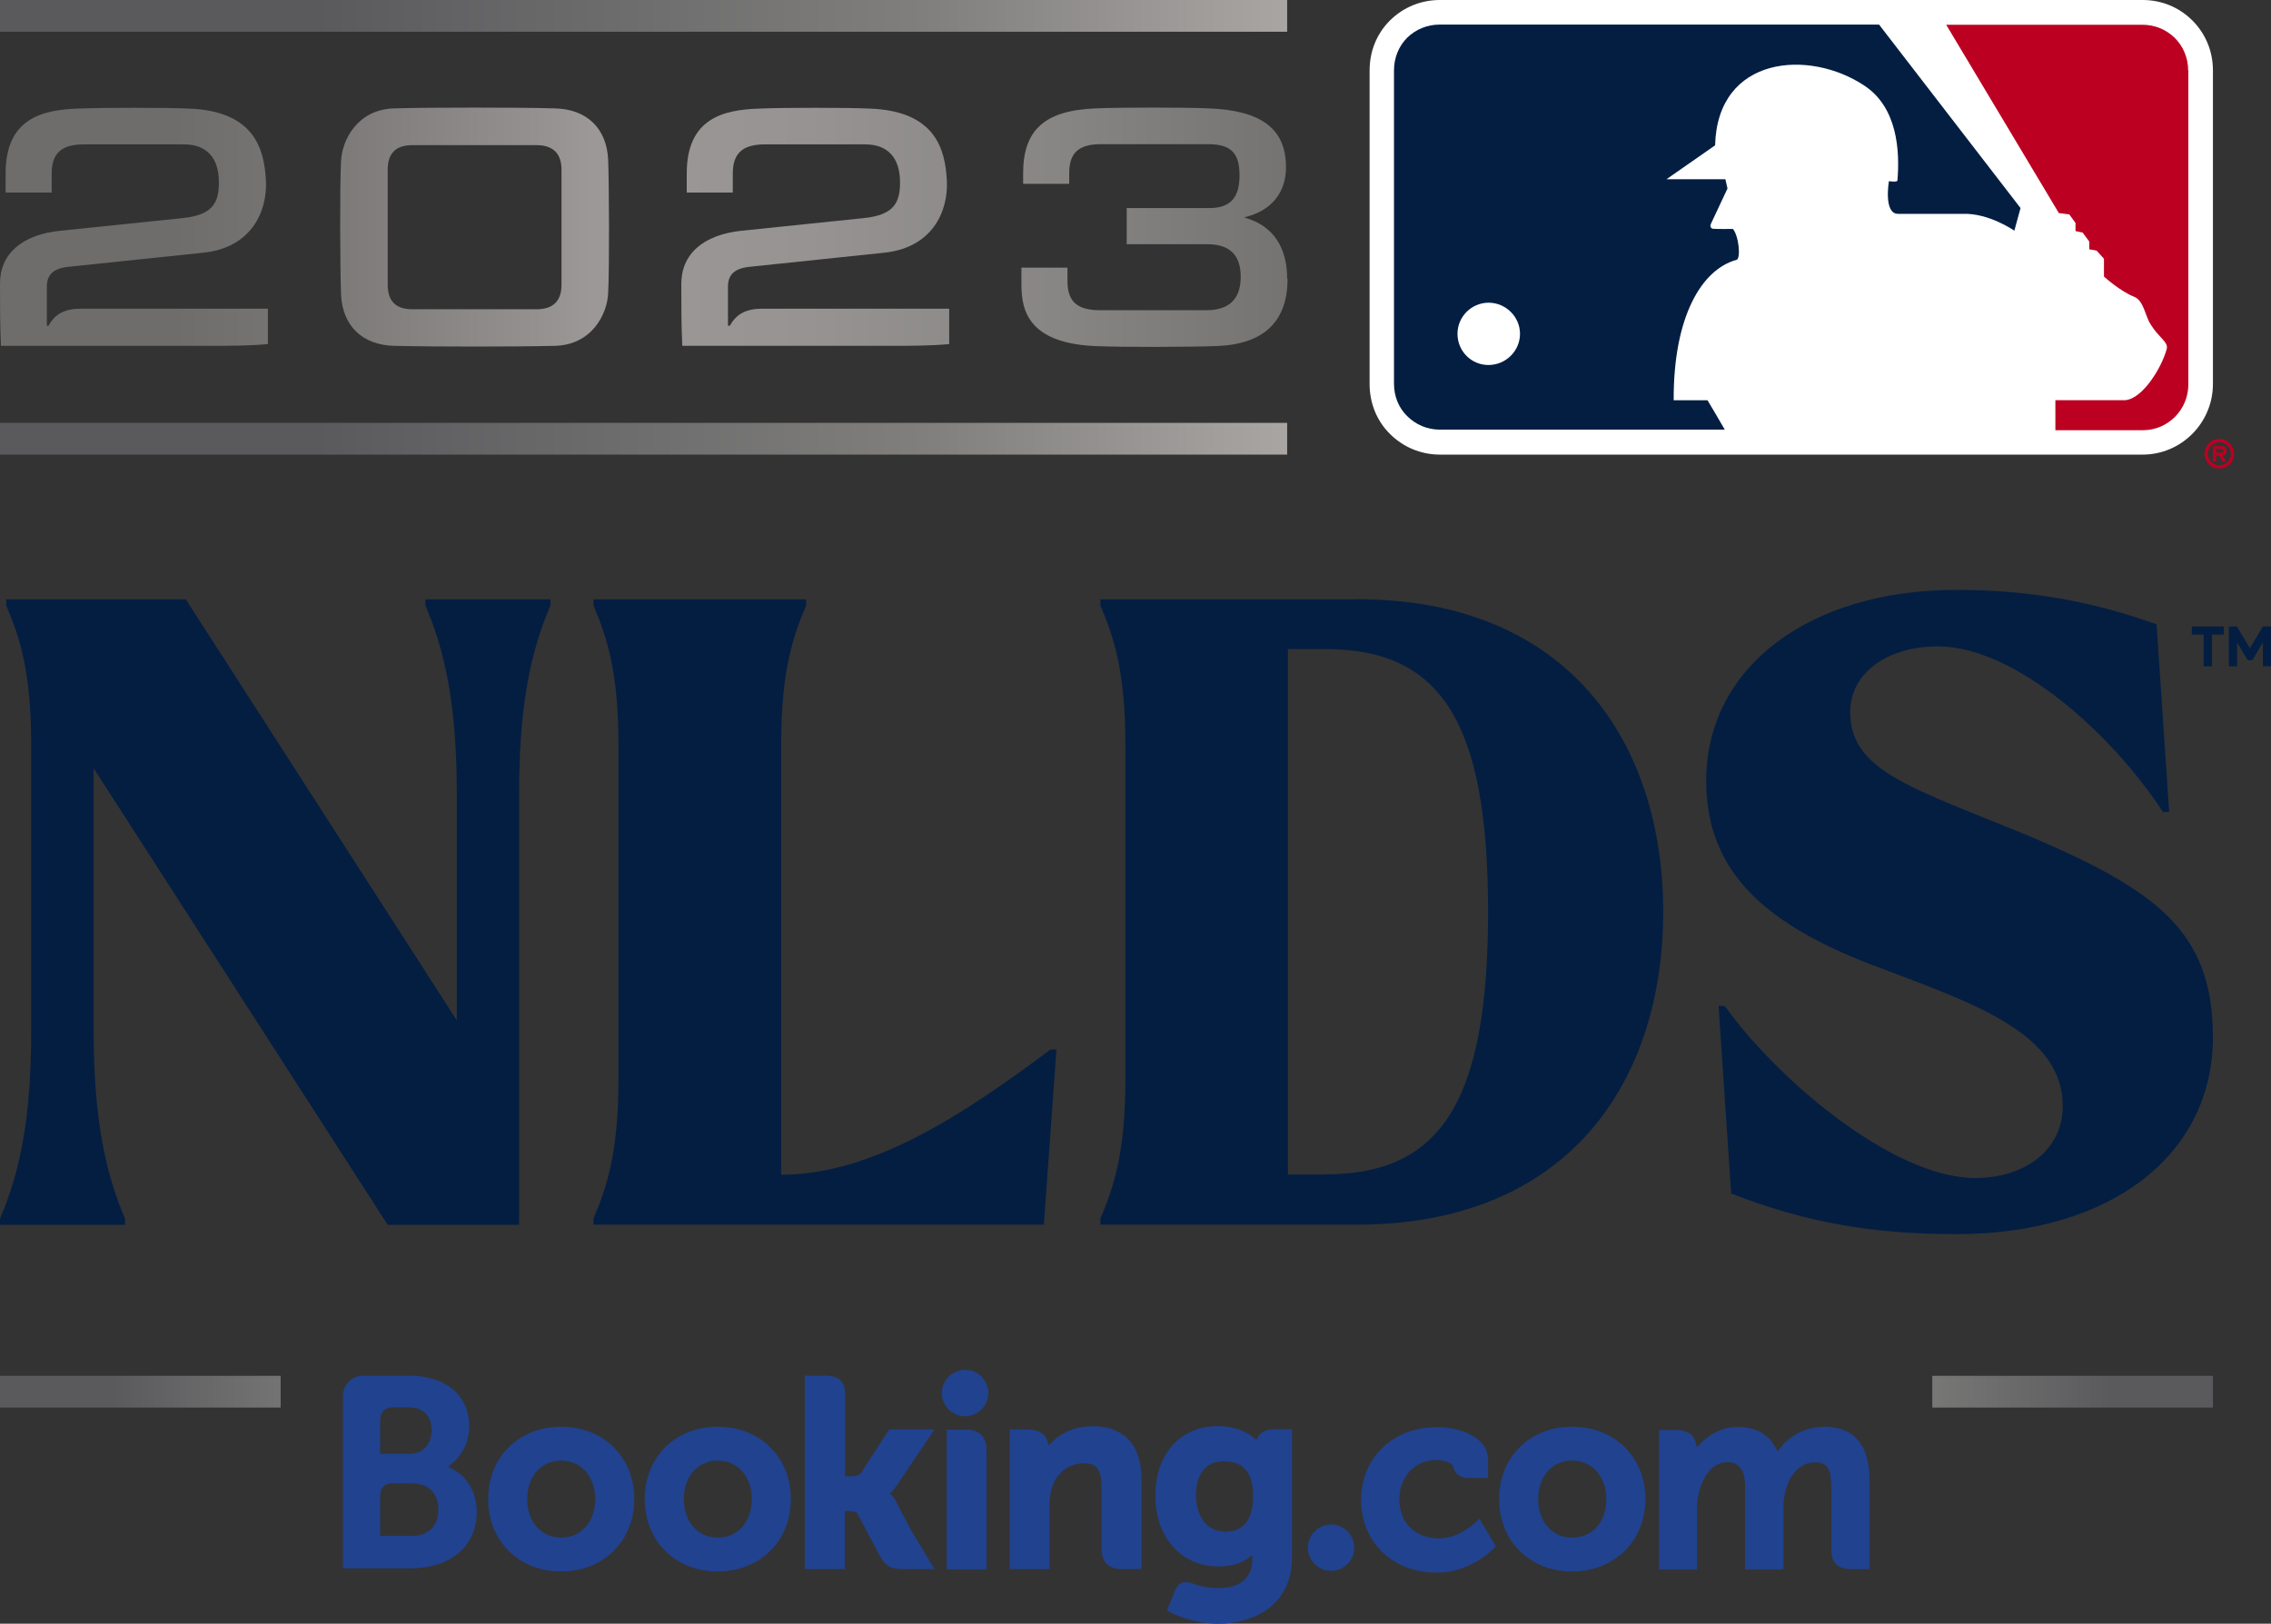 <?xml version="1.0" encoding="UTF-8"?>
<svg id="Artwork" xmlns="http://www.w3.org/2000/svg" xmlns:xlink="http://www.w3.org/1999/xlink" viewBox="0 0 117.33 83.9">
  <rect x="0" y="0" width="117.33" height="83.9" fill="#333333" stroke="none"/>
  <defs>
    <style>
      .cls-1 {
        fill: url(#linear-gradient);
      }

      .cls-2 {
        fill: #041e42;
      }

      .cls-3 {
        fill: #fff;
      }

      .cls-4 {
        fill: #bc0022;
      }

      .cls-5 {
        fill: #20428f;
      }

      .cls-6 {
        fill: url(#linear-gradient-8);
      }

      .cls-7 {
        fill: url(#linear-gradient-3);
      }

      .cls-8 {
        fill: url(#linear-gradient-4);
      }

      .cls-9 {
        fill: url(#linear-gradient-2);
      }

      .cls-10 {
        fill: url(#linear-gradient-6);
      }

      .cls-11 {
        fill: url(#linear-gradient-7);
      }

      .cls-12 {
        fill: url(#linear-gradient-5);
      }
    </style>
    <linearGradient id="linear-gradient" x1="-10.19" y1=".82" x2="231.34" y2=".82" gradientUnits="userSpaceOnUse">
      <stop offset=".11" stop-color="#5a5a5d"/>
      <stop offset=".24" stop-color="#807f7d"/>
      <stop offset=".39" stop-color="#cfc9c7"/>
      <stop offset=".57" stop-color="#d7d6d4"/>
      <stop offset=".71" stop-color="#9f9c9a"/>
      <stop offset=".77" stop-color="#a19e9c"/>
      <stop offset=".81" stop-color="#aaa7a5"/>
      <stop offset=".85" stop-color="#b8b6b4"/>
      <stop offset=".88" stop-color="#cccbca"/>
      <stop offset=".91" stop-color="#e7e6e5"/>
      <stop offset=".93" stop-color="#fff"/>
    </linearGradient>
    <linearGradient id="linear-gradient-2" x1="-10.19" y1="22.67" x2="231.34" y2="22.67" gradientUnits="userSpaceOnUse">
      <stop offset=".11" stop-color="#5a5a5d"/>
      <stop offset=".24" stop-color="#807f7d"/>
      <stop offset=".39" stop-color="#cfc9c7"/>
      <stop offset=".57" stop-color="#d7d6d4"/>
      <stop offset=".71" stop-color="#9f9c9a"/>
      <stop offset=".77" stop-color="#a19e9c"/>
      <stop offset=".81" stop-color="#aaa7a5"/>
      <stop offset=".85" stop-color="#b8b6b4"/>
      <stop offset=".88" stop-color="#cccbca"/>
      <stop offset=".91" stop-color="#e7e6e5"/>
      <stop offset=".93" stop-color="#fff"/>
    </linearGradient>
    <linearGradient id="linear-gradient-3" x1="-4.52" y1="11.73" x2="70.12" y2="11.73" gradientUnits="userSpaceOnUse">
      <stop offset=".18" stop-color="#6e6d6c"/>
      <stop offset=".27" stop-color="#787675"/>
      <stop offset=".43" stop-color="#93908f"/>
      <stop offset=".47" stop-color="#9b9897"/>
      <stop offset=".62" stop-color="#969392"/>
      <stop offset=".79" stop-color="#888685"/>
      <stop offset=".97" stop-color="#727170"/>
      <stop offset="1" stop-color="#6e6d6c"/>
    </linearGradient>
    <linearGradient id="linear-gradient-4" x1="-4.52" y1="11.71" x2="70.12" y2="11.71" xlink:href="#linear-gradient-3"/>
    <linearGradient id="linear-gradient-5" x1="-4.52" y1="11.74" x2="70.12" y2="11.74" xlink:href="#linear-gradient-3"/>
    <linearGradient id="linear-gradient-6" x1="-4.52" y1="11.71" x2="70.12" y2="11.71" xlink:href="#linear-gradient-3"/>
    <linearGradient id="linear-gradient-7" x1="-4.81" y1="71.91" x2="91.8" y2="71.91" gradientUnits="userSpaceOnUse">
      <stop offset=".11" stop-color="#5a5a5d"/>
      <stop offset=".24" stop-color="#807f7d"/>
      <stop offset=".39" stop-color="#cfc9c7"/>
      <stop offset=".57" stop-color="#d7d6d4"/>
      <stop offset=".71" stop-color="#9f9c9a"/>
      <stop offset=".77" stop-color="#a19e9c"/>
      <stop offset=".81" stop-color="#aaa7a5"/>
      <stop offset=".85" stop-color="#b8b6b4"/>
      <stop offset=".88" stop-color="#cccbca"/>
      <stop offset=".91" stop-color="#e7e6e5"/>
      <stop offset=".93" stop-color="#fff"/>
    </linearGradient>
    <linearGradient id="linear-gradient-8" x1="118.9" x2="29.39" y2="71.91" xlink:href="#linear-gradient-7"/>
  </defs>
  <g>
    <path class="cls-2" d="m21.98,30.97v.32c1.02,2.37,1.62,5.21,1.62,9.7v11.73l-14-21.75H.32v.32c.68,1.57,1.29,3.42,1.29,7.11v14.87C1.62,57.76,1.02,60.6,0,62.97v.32h6.46v-.32c-1.02-2.37-1.62-5.21-1.62-9.7v-13.57l15.19,23.59h6.79v-22.3c0-4.48.59-7.33,1.62-9.7v-.32h-6.46Z"/>
    <path class="cls-2" d="m89.44,61.68l-.65-9.7h.32c2.69,3.77,8.69,8.89,12.94,8.89,2.51,0,4.52-1.41,4.52-3.72,0-3.72-4.5-5.27-9.37-7.11-5.93-2.19-9.05-4.92-9.05-9.7,0-5.83,5.28-9.86,12.93-9.86,3.79,0,7.05.6,10.34,1.78l.65,9.7h-.32c-2.65-4.06-7.65-8.56-11.64-8.56-2.56,0-4.52,1.35-4.52,3.39,0,3.08,3.22,3.92,9.37,6.46,6.51,2.79,9.37,4.91,9.37,10.34,0,6.1-5.29,10.18-13.25,10.18-4.44,0-7.87-.63-11.64-2.1"/>
    <path class="cls-2" d="m54.26,54.24c-4.47,3.34-9.17,6.46-13.9,6.46v-22.3c0-3.69.61-5.54,1.29-7.11v-.32h-10.99v.32c.68,1.57,1.29,3.42,1.29,7.11v17.45c0,3.69-.61,5.54-1.29,7.11v.32h23.27l.65-9.05h-.32Z"/>
    <path class="cls-2" d="m70.09,30.97h-13.24v.32c.68,1.57,1.29,3.42,1.29,7.11v17.45c0,3.69-.61,5.54-1.29,7.11v.32h13.24c11.08,0,15.84-7.55,15.84-16.16s-4.77-16.16-15.84-16.16m-1.61,29.73h-1.94v-27.15h1.94c5.98,0,8.4,3.78,8.4,13.57s-2.42,13.57-8.4,13.57"/>
  </g>
  <g>
    <g>
      <g>
        <path class="cls-3" d="m110.7,0h-36.31c-.97,0-1.88.37-2.57,1.05-.69.68-1.06,1.6-1.06,2.59v16.2c0,.99.37,1.91,1.05,2.58.69.69,1.61,1.07,2.58,1.07h36.31c2,0,3.63-1.64,3.63-3.65V3.64c0-.99-.38-1.9-1.06-2.58C112.58.37,111.67,0,110.7,0h0Z"/>
        <g>
          <path class="cls-4" d="m113.05,3.64c0-.63-.24-1.23-.69-1.68-.45-.44-1.04-.68-1.66-.68h-10.15l5.82,9.73.54.07.32.44v.42l.37.08.34.46v.4l.38.07.38.42v.92s.82.75,1.55,1.04c.52.2.57,1.01.88,1.46.39.64.92.89.81,1.25-.26.96-1.24,2.57-2.15,2.64h-3.6v1.55h4.52c1.3,0,2.35-1.06,2.35-2.37V3.64"/>
          <path class="cls-2" d="m88.22,20.68h-1.75c-.02-4.36,1.47-6.77,3.24-7.25.24-.04.13-1.24-.18-1.6,0,0-.86.01-1.04-.01-.22-.06-.07-.31-.07-.31l.83-1.77-.11-.48h-3.04l2.51-1.75c.12-4.63,4.86-4.99,7.72-3.08,1.7,1.13,1.83,3.36,1.7,4.9-.02.1-.44.03-.44.03,0,0-.29,1.69.47,1.69h3.34c1.36-.05,2.67.87,2.67.87l.32-1.17-7.31-9.48h-22.7c-.63,0-1.23.24-1.68.68-.44.44-.68,1.05-.68,1.68v16.2c0,.63.23,1.23.68,1.67.45.45,1.05.7,1.68.7h14.73c-.36-.62-.77-1.32-.9-1.53"/>
        </g>
        <path class="cls-3" d="m75.3,17.25c0-.88.71-1.6,1.6-1.61.9,0,1.63.73,1.63,1.61s-.73,1.61-1.63,1.61c-.89,0-1.6-.72-1.6-1.61"/>
      </g>
      <g>
        <path class="cls-4" d="m115.03,23.29c0-.21-.13-.24-.31-.24h-.39v.79h.17v-.31h.14l.18.31h.19l-.19-.31c.14,0,.21-.09.21-.23m-.31.09h-.22v-.19h.18c.08,0,.18,0,.18.09s-.05.1-.14.1"/>
        <path class="cls-4" d="m114.66,22.68c-.42,0-.76.34-.76.77s.33.76.76.76.76-.34.76-.76-.34-.77-.76-.77m0,1.36c-.32,0-.59-.26-.59-.59s.26-.6.59-.6.6.26.6.6-.27.59-.6.59"/>
      </g>
    </g>
    <g>
      <rect class="cls-1" width="66.5" height="1.64"/>
      <rect class="cls-9" y="21.85" width="66.5" height="1.64"/>
      <g>
        <path class="cls-7" d="m31.42,15.15c.07-1.3.05-5.63,0-6.91-.08-1.61-1.1-2.6-2.75-2.64-.98-.03-2.49-.04-4.15-.04s-3.17.01-4.15.04c-1.92.05-2.7,1.65-2.75,2.72-.07,1.32-.05,5.6,0,6.91.08,1.61,1.1,2.6,2.75,2.64,2.06.05,6.25.05,8.3,0,1.92-.05,2.7-1.65,2.75-2.71Zm-2.41-.44c0,.84-.43,1.27-1.29,1.27h-6.42c-.85,0-1.27-.42-1.27-1.27v-5.94c0-.85.42-1.27,1.27-1.27h6.42c.85,0,1.29.43,1.29,1.27v5.94Z"/>
        <path class="cls-8" d="m2.52,16.81v.02h-.1v-2.01c0-.65.36-.97,1.18-1.04l6.88-.72c2.52-.25,3.33-2.15,3.26-3.7-.08-1.68-.61-3.63-4-3.75-.65-.03-1.67-.04-2.79-.04s-2.18.01-2.9.04h0c-1.86.06-3.76.5-3.76,3.35v.99h2.38v-.99c0-1.04.51-1.5,1.66-1.5h5.18c1.16,0,1.8.69,1.8,1.96,0,1.05-.31,1.69-1.88,1.85l-6.28.65C1.13,12.11-.02,13.13,0,14.69,0,15.78,0,16.8.05,17.87h10.79c.98,0,2,0,3-.09v-1.83H4.18c-.82,0-1.34.27-1.66.86Z"/>
        <path class="cls-12" d="m66.5,14.39c0-1.13-.37-2.59-2.11-3.12l-.12-.04.13-.03c1.31-.34,2.05-1.28,2.04-2.57,0-1.97-1.27-2.93-4-3.03-.64-.03-1.68-.04-2.85-.04s-2.25.01-2.97.04c-2.63.1-3.76,1.1-3.76,3.35v.55h2.38v-.55c0-1.05.49-1.5,1.64-1.5h5.54c1.17,0,1.62.45,1.62,1.61s-.48,1.69-1.55,1.69h-4.28v1.87h4.16c1.16,0,1.73.55,1.73,1.68s-.57,1.73-1.78,1.73h-5.48c-1.19,0-1.69-.45-1.69-1.5v-.7h-2.38v.7c0,1.11,0,3.17,3.76,3.35,1.51.07,5.03.05,6.36,0,2.41-.1,3.63-1.27,3.63-3.47Z"/>
        <path class="cls-10" d="m37.71,16.81v.02h-.1v-2.01c0-.65.36-.97,1.18-1.04l6.87-.72c2.52-.25,3.33-2.15,3.26-3.7-.08-1.68-.61-3.63-4-3.75-.65-.03-1.67-.04-2.79-.04s-2.18.01-2.9.04h0c-1.86.06-3.75.5-3.75,3.35v.99h2.38v-.99c0-1.04.51-1.5,1.66-1.5h5.18c1.16,0,1.8.69,1.8,1.96,0,1.05-.31,1.69-1.88,1.85l-6.28.65c-2.01.2-3.16,1.22-3.14,2.78,0,1.08,0,2.11.05,3.17h10.79c.98,0,2,0,3-.09v-1.83h-9.66c-.82,0-1.33.27-1.66.86Z"/>
      </g>
    </g>
  </g>
  <rect class="cls-11" x="0" y="71.09" width="14.5" height="1.64"/>
  <rect class="cls-6" x="99.83" y="71.09" width="14.5" height="1.64"/>
  <g>
    <path class="cls-5" d="m48.66,71.98c0-.66.54-1.2,1.2-1.2s1.2.54,1.2,1.2-.54,1.2-1.2,1.2-1.2-.54-1.2-1.2Z"/>
    <path class="cls-5" d="m68.77,81.17c.66,0,1.2-.54,1.2-1.2s-.54-1.2-1.2-1.2-1.2.54-1.2,1.2.54,1.2,1.2,1.2Z"/>
    <path class="cls-5" d="m28.99,73.72c-2.18,0-3.77,1.57-3.77,3.74s1.59,3.74,3.77,3.74,3.78-1.57,3.78-3.74-1.59-3.74-3.78-3.74Zm0,5.73c-1.03,0-1.75-.82-1.75-1.99s.72-1.99,1.75-1.99,1.76.82,1.76,1.99-.71,1.99-1.76,1.99Z"/>
    <path class="cls-5" d="m46.34,77.65c-.08-.16-.18-.29-.29-.4l-.07-.07.07-.07c.1-.11.2-.23.3-.38l1.93-2.87h-2.34l-1.45,2.24c-.08.12-.25.18-.5.18h-.33v-4.24c0-.85-.53-.96-1.1-.96h-.98v10h2.07v-3h.19c.24,0,.4.03.47.15l1.14,2.16c.32.58.64.69,1.24.69h1.59l-1.18-1.96-.79-1.49Z"/>
    <path class="cls-5" d="m56.41,73.7c-1.05,0-1.73.47-2.1.86l-.13.13-.04-.17c-.11-.42-.48-.66-1.05-.66h-.93v7.22s2.06,0,2.06,0v-3.33c0-.32.04-.61.13-.87.23-.78.87-1.27,1.67-1.27.64,0,.89.34.89,1.22v3.15c0,.75.35,1.1,1.1,1.1h.97v-4.6c0-1.82-.89-2.79-2.58-2.79Z"/>
    <path class="cls-5" d="m49.89,73.87h-.98v7.22h2.06v-6.12c0-.74-.35-1.1-1.08-1.1Z"/>
    <path class="cls-5" d="m37.08,73.72c-2.19,0-3.77,1.57-3.77,3.74s1.59,3.74,3.77,3.74,3.78-1.57,3.78-3.74-1.59-3.74-3.78-3.74Zm0,5.73c-1.03,0-1.75-.82-1.75-1.99s.72-1.99,1.75-1.99,1.76.82,1.76,1.99-.71,1.99-1.76,1.99Z"/>
    <path class="cls-5" d="m81.22,73.72c-2.18,0-3.77,1.57-3.77,3.74s1.59,3.74,3.77,3.74,3.79-1.57,3.79-3.74-1.59-3.74-3.79-3.74Zm0,5.73c-1.03,0-1.75-.82-1.75-1.99s.72-1.99,1.75-1.99,1.77.82,1.77,1.99-.71,1.99-1.77,1.99Z"/>
    <path class="cls-5" d="m65.81,73.85c-.39,0-.69.15-.84.44l-.06.11-.1-.08c-.33-.29-.93-.63-1.9-.63-1.93,0-3.22,1.45-3.22,3.6s1.34,3.65,3.26,3.65c.66,0,1.17-.15,1.59-.46l.16-.12v.2c0,.97-.62,1.5-1.76,1.5-.55,0-1.05-.13-1.38-.26-.44-.13-.69-.02-.87.42l-.4.99.14.08c.73.38,1.67.61,2.52.61,1.75,0,3.8-.9,3.8-3.42v-6.63h-.95Zm-2.49,5.29c-1.12,0-1.53-.98-1.53-1.9,0-.41.1-1.73,1.42-1.73.65,0,1.53.19,1.53,1.8,0,1.52-.77,1.83-1.42,1.83Z"/>
    <path class="cls-5" d="m23.46,75.96l-.3-.17.26-.23c.31-.27.82-.86.82-1.89,0-1.57-1.22-2.59-3.11-2.59h-2.4c-.56.02-1.01.48-1.01,1.04v8.92h3.46c2.1,0,3.45-1.14,3.45-2.91,0-.95-.44-1.77-1.17-2.18Zm-3.82-2.53c0-.46.2-.68.62-.71h.86c.74,0,1.18.44,1.18,1.18,0,.56-.3,1.22-1.15,1.22h-1.51v-1.68Zm1.68,5.93h-1.68v-2.01c0-.43.17-.65.53-.7h1.14c.82,0,1.34.51,1.34,1.35s-.51,1.36-1.34,1.36Z"/>
    <path class="cls-5" d="m94.2,73.73c-.86,0-1.68.4-2.21,1.07l-.15.19-.12-.21c-.38-.69-1.04-1.05-1.95-1.05s-1.6.53-1.9.85l-.2.21-.07-.28c-.11-.4-.47-.62-1.01-.62h-.87v7.2h1.96v-3.18c0-.28.04-.55.11-.84.19-.77.7-1.59,1.57-1.51.54.05.8.47.8,1.26v4.27h1.98v-3.18c0-.35.03-.61.11-.87.16-.73.7-1.48,1.53-1.48.61,0,.83.34.83,1.26v3.21c0,.73.32,1.05,1.05,1.05h.93v-4.6c0-1.84-.81-2.77-2.4-2.77Z"/>
    <path class="cls-5" d="m76.31,78.59s-.85.9-1.97.9c-1.02,0-2.04-.62-2.04-2.01,0-1.2.8-2.04,1.93-2.04.37,0,.79.13.86.36v.04c.16.5.62.53.71.53h1.08v-.94c0-1.24-1.58-1.69-2.64-1.69-2.27,0-3.92,1.58-3.92,3.76s1.63,3.76,3.88,3.76c1.95,0,3.08-1.37,3.08-1.37l-.85-1.42-.11.12Z"/>
  </g>
  <polygon class="cls-2" points="116.91 32.37 116.24 33.49 115.57 32.37 115.15 32.37 115.15 34.43 115.58 34.43 115.58 33.2 116.13 34.12 116.36 34.12 116.91 33.2 116.91 34.43 117.33 34.43 117.33 32.37 116.91 32.37"/>
  <polygon class="cls-2" points="114.89 32.37 113.24 32.37 113.24 32.79 113.85 32.79 113.85 34.43 114.28 34.43 114.28 32.79 114.89 32.79 114.89 32.37"/>
</svg>